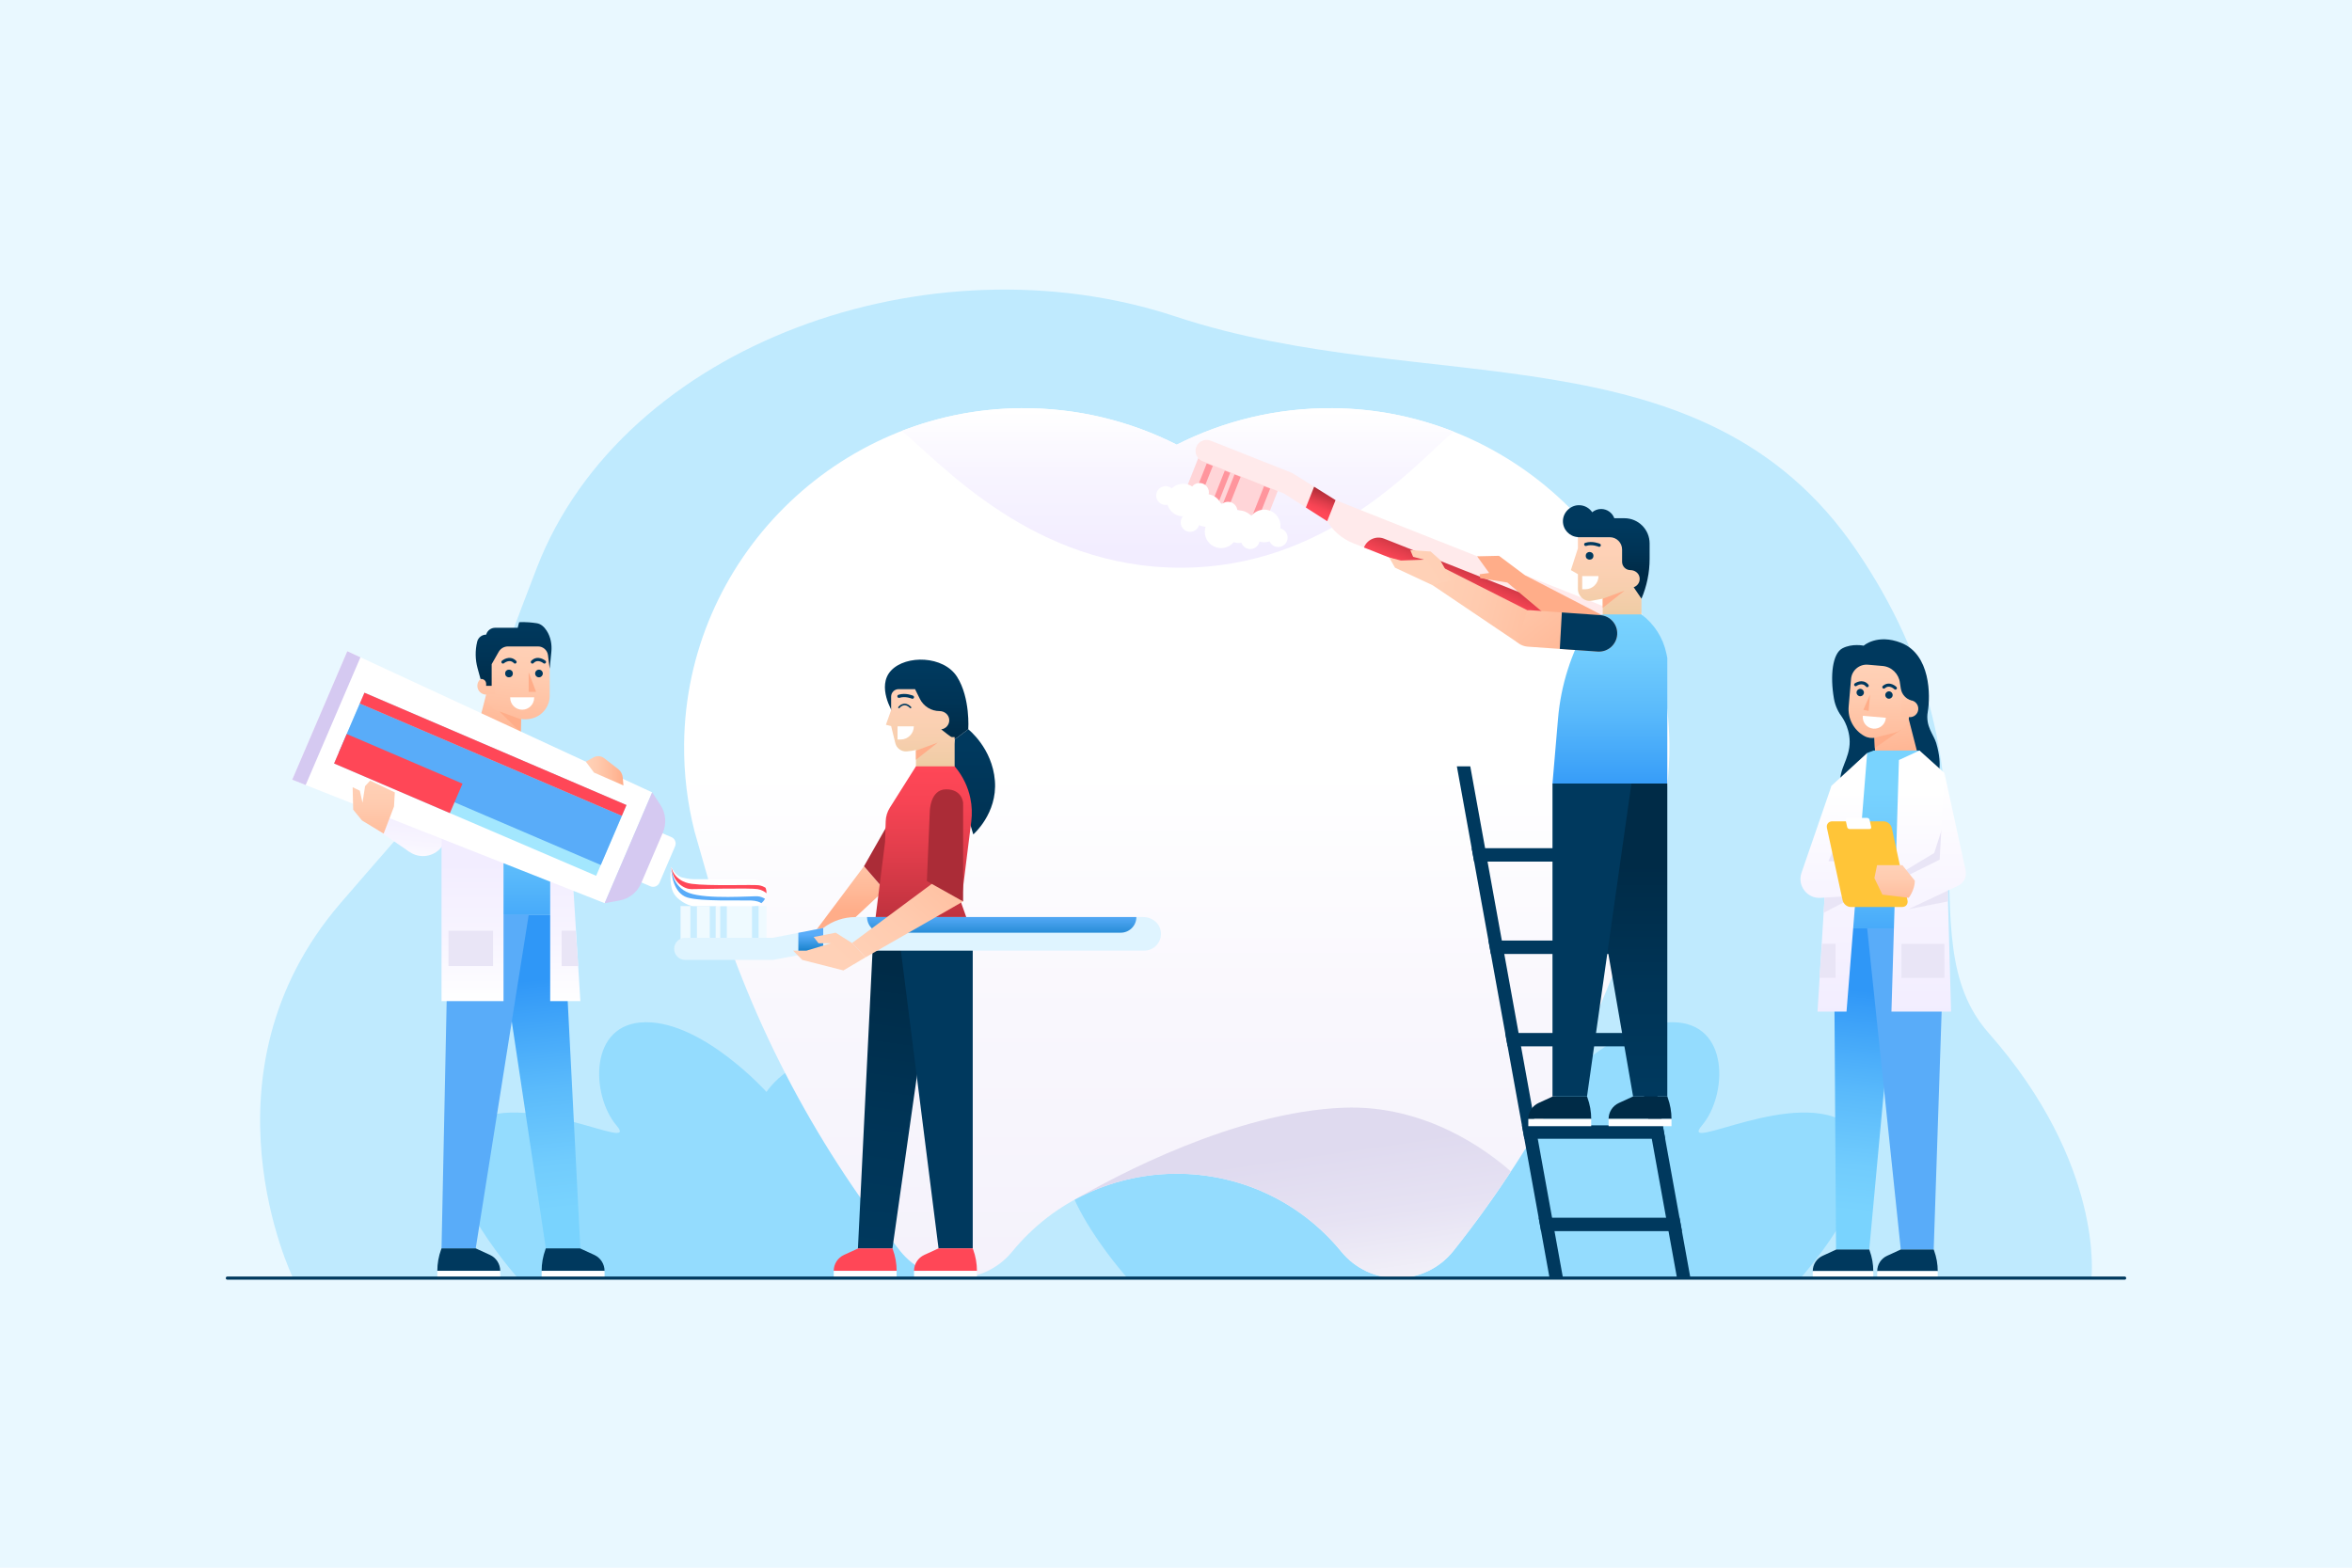 <svg xmlns="http://www.w3.org/2000/svg" xmlns:xlink="http://www.w3.org/1999/xlink" x="0px" y="0px" viewBox="0 0 750 500" style="enable-background:new 0 0 750 500;" xml:space="preserve"><g id="BACKGROUND">	<rect style="fill:#E9F8FF;" width="750" height="500"></rect></g><g id="OBJECTS">	<g>		<path style="fill:#BFEAFE;" d="M93.461,407.642c0,0-31.774-65.084,15.119-119.583c46.894-54.499,34.969-35.442,62.581-106.904   c27.612-71.462,125.364-106.199,203.737-80.197c79.366,26.331,167.875,2.297,217.063,74.523   c49.188,72.226,14.678,122.787,42.162,153.971c37.069,42.059,32.785,78.19,32.785,78.19H93.461z"></path>		<path style="fill:#94DCFE;" d="M299.279,398.16c0,0,2.549-35.853-19.432-53.231s-35.423,3.328-35.423,3.328   s-20.111-22.327-38.503-22.23c-18.392,0.097-17.441,23.384-9.362,32.889c8.079,9.505-30.464-12.832-47.074,0   c-16.609,12.832,15.671,48.725,15.671,48.725h133.088L299.279,398.16z"></path>		<path style="fill:#94DCFE;" d="M493.638,398.16c0,0,2.549-35.853-19.432-53.231c-21.981-17.379-35.423,3.328-35.423,3.328   s-20.111-22.327-38.503-22.23c-18.392,0.097-17.441,23.384-9.362,32.889c8.079,9.505-30.464-12.832-47.074,0   s15.671,48.725,15.671,48.725h133.088L493.638,398.16z"></path>		<path style="fill:#94DCFE;" d="M440.02,398.16c0,0-2.549-35.853,19.432-53.231s35.423,3.328,35.423,3.328   s20.111-22.327,38.503-22.23c18.392,0.097,17.441,23.384,9.362,32.889c-8.079,9.505,30.464-12.832,47.074,0   s-15.671,48.725-15.671,48.725H441.055L440.02,398.16z"></path>		<g>			<g>				<linearGradient id="SVGID_1_" gradientUnits="userSpaceOnUse" x1="375.238" y1="449.927" x2="375.238" y2="245.571">					<stop offset="0" style="stop-color:#F2EFFA"></stop>					<stop offset="0.62" style="stop-color:#F9F7FD"></stop>					<stop offset="1" style="stop-color:#FFFFFF"></stop>				</linearGradient>				<path style="fill:url(#SVGID_1_);" d="M529.001,265.201l-0.009,0.004c2.276-8.94,3.442-18.324,3.336-27.997     c-0.645-58.708-48.731-106.602-107.441-107.02c-17.874-0.128-34.751,4.082-49.649,11.632     c-14.899-7.551-31.779-11.761-49.655-11.632c-58.708,0.422-106.791,48.316-107.435,107.022     c-0.106,9.671,1.06,19.053,3.335,27.992l-0.003-0.001l0.018,0.064c0.142,0.558,1.866,6.567,4.315,15.075     c12.432,43.182,33.236,83.499,61.229,118.65l0.004,0.005c4.352,5.464,10.956,8.648,17.942,8.648l0,0     c6.882,0,13.4-3.09,17.756-8.417l0,0c27.132-33.181,77.859-33.181,104.992,0v0c4.356,5.327,10.874,8.417,17.756,8.417h0.004     c6.983,0,13.585-3.182,17.935-8.644h0c27.993-35.15,48.797-75.467,61.23-118.647c2.437-8.465,4.149-14.431,4.286-14.963     L529.001,265.201z"></path>			</g>		</g>					<linearGradient id="SVGID_00000039844323814028751430000017266060519900859804_" gradientUnits="userSpaceOnUse" x1="375.517" y1="175.178" x2="375.517" y2="131.075">			<stop offset="0" style="stop-color:#F2EDFF"></stop>			<stop offset="0.57" style="stop-color:#F8F5FF"></stop>			<stop offset="1" style="stop-color:#FFFFFF"></stop>		</linearGradient>		<path style="fill:url(#SVGID_00000039844323814028751430000017266060519900859804_);" d="M463.486,137.658   c-11.993-4.729-25.011-7.373-38.599-7.47c-17.874-0.128-34.751,4.082-49.649,11.632c-14.899-7.551-31.779-11.761-49.655-11.632   c-13.376,0.096-26.197,2.663-38.034,7.254c12.854,10.626,42.004,43.627,88.941,43.627   C423.115,181.069,451.12,148.317,463.486,137.658z"></path>		<g>			<g>									<linearGradient id="SVGID_00000020363638773154083530000013349790810011550389_" gradientUnits="userSpaceOnUse" x1="141.187" y1="258.484" x2="139.316" y2="278.445">					<stop offset="0" style="stop-color:#F2EDFF"></stop>					<stop offset="0.57" style="stop-color:#F8F5FF"></stop>					<stop offset="1" style="stop-color:#FFFFFF"></stop>				</linearGradient>				<path style="fill:url(#SVGID_00000020363638773154083530000013349790810011550389_);" d="M130.497,271.64L130.497,271.64     c-3.387-2.419-4.172-7.126-1.752-10.513l13.01-18.215c2.419-3.387,7.126-4.172,10.513-1.753l0,0     c3.387,2.419,4.172,7.126,1.753,10.513l-13.01,18.215C138.591,273.275,133.884,274.059,130.497,271.64z"></path>									<linearGradient id="SVGID_00000163779953767789243230000007675042524639390356_" gradientUnits="userSpaceOnUse" x1="126.074" y1="257.067" x2="124.203" y2="277.028">					<stop offset="0" style="stop-color:#F2EDFF"></stop>					<stop offset="0.57" style="stop-color:#F8F5FF"></stop>					<stop offset="1" style="stop-color:#FFFFFF"></stop>				</linearGradient>				<polygon style="fill:url(#SVGID_00000163779953767789243230000007675042524639390356_);" points="119.614,264.22      130.497,271.64 130.789,261.736 122.212,260.156     "></polygon>				<path style="fill:#EBCBA0;" d="M182.05,272.984L182.05,272.984c-3.532,2.203-8.18,1.125-10.383-2.407l-9.97-15.987     c-2.202-3.532-1.125-8.181,2.407-10.383h0c3.532-2.202,8.18-1.125,10.383,2.407l9.97,15.987     C186.659,266.133,185.581,270.781,182.05,272.984z"></path>									<linearGradient id="SVGID_00000153671205288810861960000016376932159235418248_" gradientUnits="userSpaceOnUse" x1="403.644" y1="239.625" x2="399.45" y2="204.069" gradientTransform="matrix(-1 0 0 1 561.831 0)">					<stop offset="0" style="stop-color:#FFAD89"></stop>					<stop offset="0.253" style="stop-color:#FFB998"></stop>					<stop offset="0.709" style="stop-color:#FFCBAF"></stop>					<stop offset="1" style="stop-color:#FFD1B7"></stop>				</linearGradient>				<polygon style="fill:url(#SVGID_00000153671205288810861960000016376932159235418248_);" points="165.779,237.475      151.252,236.212 155.024,221.538 166.344,225.724     "></polygon>									<linearGradient id="SVGID_00000034789118014410434440000006614356884024327079_" gradientUnits="userSpaceOnUse" x1="390.817" y1="312.448" x2="383.158" y2="385.747" gradientTransform="matrix(-1 0 0 1 561.831 0)">					<stop offset="0" style="stop-color:#2F97F7"></stop>					<stop offset="0.066" style="stop-color:#369CF8"></stop>					<stop offset="0.468" style="stop-color:#5ABAFB"></stop>					<stop offset="0.793" style="stop-color:#71CCFD"></stop>					<stop offset="1" style="stop-color:#79D3FE"></stop>				</linearGradient>				<polygon style="fill:url(#SVGID_00000034789118014410434440000006614356884024327079_);" points="174.056,398.16      185.062,398.16 179.614,291.698 158.078,291.698     "></polygon>									<linearGradient id="SVGID_00000171690328369833577620000004316671299003119744_" gradientUnits="userSpaceOnUse" x1="400.081" y1="242.738" x2="395.576" y2="204.541" gradientTransform="matrix(-1 0 0 1 561.831 0)">					<stop offset="0" style="stop-color:#FFAD89"></stop>					<stop offset="0.253" style="stop-color:#FFB998"></stop>					<stop offset="0.709" style="stop-color:#FFCBAF"></stop>					<stop offset="1" style="stop-color:#FFD1B7"></stop>				</linearGradient>				<path style="fill:url(#SVGID_00000171690328369833577620000004316671299003119744_);" d="M175.287,205.393h-20.263l0.006,15.813     c0.001,2.621,1.659,4.956,4.133,5.82l5.475,1.913c1.772,0.619,3.698,0.64,5.484,0.059l0,0c3.08-1.002,5.165-3.872,5.165-7.111     V205.393z"></path>									<linearGradient id="SVGID_00000133508171692770390220000011675186118088687499_" gradientUnits="userSpaceOnUse" x1="400.521" y1="308.066" x2="400.521" y2="244.976" gradientTransform="matrix(-1 0 0 1 561.831 0)">					<stop offset="0" style="stop-color:#2F97F7"></stop>					<stop offset="0.066" style="stop-color:#369CF8"></stop>					<stop offset="0.468" style="stop-color:#5ABAFB"></stop>					<stop offset="0.793" style="stop-color:#71CCFD"></stop>					<stop offset="1" style="stop-color:#79D3FE"></stop>				</linearGradient>				<path style="fill:url(#SVGID_00000133508171692770390220000011675186118088687499_);" d="M179.614,291.698h-36.609v-45.093     l0.278-1.347c1.035-5.005,3.87-9.457,7.968-12.511l0,0h11.729c2.16,0,4.158,1.143,5.252,3.005l0,0     c5.42,9.222,8.705,19.541,9.614,30.2L179.614,291.698z"></path>				<polygon style="fill:#59ACF9;" points="151.698,398.16 140.793,398.16 143.005,291.698 168.608,291.698     "></polygon>									<linearGradient id="SVGID_00000008868835733344090890000000170084602524134050_" gradientUnits="userSpaceOnUse" x1="411.155" y1="275.172" x2="411.155" y2="319.709" gradientTransform="matrix(-1 0 0 1 561.831 0)">					<stop offset="0" style="stop-color:#F2EDFF"></stop>					<stop offset="0.57" style="stop-color:#F8F5FF"></stop>					<stop offset="1" style="stop-color:#FFFFFF"></stop>				</linearGradient>				<polygon style="fill:url(#SVGID_00000008868835733344090890000000170084602524134050_);" points="160.559,250.377      160.559,319.293 140.793,319.293 140.793,249.9     "></polygon>									<linearGradient id="SVGID_00000055696178440300199930000009591364000149846422_" gradientUnits="userSpaceOnUse" x1="381.577" y1="274.799" x2="381.577" y2="319.713" gradientTransform="matrix(-1 0 0 1 561.831 0)">					<stop offset="0" style="stop-color:#F2EDFF"></stop>					<stop offset="0.57" style="stop-color:#F8F5FF"></stop>					<stop offset="1" style="stop-color:#FFFFFF"></stop>				</linearGradient>				<polygon style="fill:url(#SVGID_00000055696178440300199930000009591364000149846422_);" points="175.446,252.72      175.446,319.293 185.062,319.293 181.226,257.421     "></polygon>									<linearGradient id="SVGID_00000154408436643741105160000007728313560338792595_" gradientUnits="userSpaceOnUse" x1="409.04" y1="238.988" x2="404.846" y2="203.433" gradientTransform="matrix(-1 0 0 1 561.831 0)">					<stop offset="0" style="stop-color:#FFAD89"></stop>					<stop offset="0.253" style="stop-color:#FFB998"></stop>					<stop offset="0.709" style="stop-color:#FFCBAF"></stop>					<stop offset="1" style="stop-color:#FFD1B7"></stop>				</linearGradient>				<path style="fill:url(#SVGID_00000154408436643741105160000007728313560338792595_);" d="M157.832,215.923h-2.807     c-1.551,0-2.807,1.257-2.807,2.807l0,0c0,1.551,1.257,2.807,2.807,2.807h2.807V215.923z"></path>				<path style="fill:#00395E;" d="M173.091,214.805c0-0.676-0.548-1.225-1.225-1.225c-0.676,0-1.225,0.548-1.225,1.225     c0,0.677,0.548,1.225,1.225,1.225C172.543,216.03,173.091,215.482,173.091,214.805z"></path>				<circle style="fill:#00395E;" cx="162.307" cy="214.805" r="1.225"></circle>				<path style="fill:#00395E;" d="M140.793,398.16l-0.124,0.337c-0.803,2.189-1.214,4.503-1.214,6.835l0,0h20.057l0,0     c0-2.185-1.273-4.17-3.259-5.082l-4.555-2.09H140.793z"></path>				<path style="fill:#00395E;" d="M174.056,398.16l-0.124,0.337c-0.803,2.189-1.214,4.503-1.214,6.835l0,0h20.057l0,0     c0-2.185-1.273-4.17-3.259-5.082l-4.555-2.09H174.056z"></path>				<rect x="139.456" y="405.332" style="fill:#FFFFFF;" width="20.057" height="2.31"></rect>				<rect x="172.719" y="405.332" style="fill:#FFFFFF;" width="20.057" height="2.31"></rect>				<polygon style="fill:#FFAD89;" points="166.17,229.45 159.2,226.875 166.067,233.56     "></polygon>				<g>					<path style="fill:#FFFFFF;" d="M201.663,277.804l4.973-11.6c0.482-1.124,1.783-1.644,2.907-1.162L214.11,267      c1.124,0.482,1.644,1.783,1.162,2.907l-4.973,11.6c-0.482,1.124-1.783,1.644-2.907,1.162l-4.566-1.958      C201.701,280.229,201.181,278.927,201.663,277.804z"></path>					<polygon style="fill:#FFFFFF;" points="93.172,248.678 110.743,207.697 207.96,252.72 192.808,288.059      "></polygon>					<polygon style="fill:#D5C9F1;" points="114.937,209.639 97.469,250.377 93.172,248.678 110.743,207.697      "></polygon>					<path style="fill:#D5C9F1;" d="M207.96,252.72l2.636,4.004c1.725,2.62,2.019,5.932,0.783,8.815l-6.929,16.16      c-1.236,2.883-3.838,4.953-6.925,5.51l-4.717,0.851L207.96,252.72z"></path>											<rect x="140.849" y="204.664" transform="matrix(-0.394 0.919 -0.919 -0.394 443.355 207.958)" style="fill:#A3E7FE;" width="24.555" height="90.925"></rect>											<rect x="144.602" y="204.664" transform="matrix(-0.394 0.919 -0.919 -0.394 443.355 207.957)" style="fill:#59ACF9;" width="17.049" height="90.925"></rect>											<rect x="121.869" y="226.626" transform="matrix(-0.394 0.919 -0.919 -0.394 403.769 227.23)" style="fill:#FF4757;" width="10.222" height="40.175"></rect>											<rect x="155.348" y="195.105" transform="matrix(-0.394 0.919 -0.919 -0.394 440.283 190.867)" style="fill:#FF4757;" width="3.753" height="90.925"></rect>				</g>				<polygon style="fill:#FFAD89;" points="168.574,214.393 170.943,220.661 168.574,220.65     "></polygon>									<linearGradient id="SVGID_00000168109787657187335670000017202758093061249707_" gradientUnits="userSpaceOnUse" x1="398.049" y1="220.892" x2="398.049" y2="198.039" gradientTransform="matrix(-1 0 0 1 561.831 0)">					<stop offset="0" style="stop-color:#002B47"></stop>					<stop offset="0.522" style="stop-color:#003456"></stop>					<stop offset="1" style="stop-color:#00395E"></stop>				</linearGradient>				<path style="fill:url(#SVGID_00000168109787657187335670000017202758093061249707_);" d="M155.024,218.083v0.648h1.759v-6.898     l2.248-3.949c0.602-1.057,1.724-1.709,2.94-1.709h9.606c1.611,0,2.97,1.199,3.17,2.798l0.539,4.305l0.531-5.401     c0.231-2.348-0.222-4.755-1.504-6.736c-0.757-1.17-1.797-2.17-3.187-2.375c-3.708-0.547-5.59-0.304-5.59-0.304l-0.448,1.762     h-7.21c-1.241,0-2.349,0.779-2.769,1.947l-0.087,0.241l0,0c-1.358,0-2.539,0.929-2.859,2.248l0,0     c-0.678,2.791-0.634,5.709,0.129,8.478l0.944,3.429l0,0C154.174,216.413,155.024,217.135,155.024,218.083z"></path>									<linearGradient id="SVGID_00000141413783766013321340000009614627833250351494_" gradientUnits="userSpaceOnUse" x1="442.657" y1="275.472" x2="442.657" y2="248.78" gradientTransform="matrix(-1 0 0 1 561.831 0)">					<stop offset="0" style="stop-color:#FFAD89"></stop>					<stop offset="0.253" style="stop-color:#FFB998"></stop>					<stop offset="0.709" style="stop-color:#FFCBAF"></stop>					<stop offset="1" style="stop-color:#FFD1B7"></stop>				</linearGradient>				<polygon style="fill:url(#SVGID_00000141413783766013321340000009614627833250351494_);" points="115.435,261.676      112.625,258.242 112.451,251.092 114.743,252.175 115.59,256.022 116.416,250.724 118.03,248.967 125.896,252.72      125.639,257.234 122.334,265.876     "></polygon>									<linearGradient id="SVGID_00000158735402931486845340000000834645047059479453_" gradientUnits="userSpaceOnUse" x1="363.031" y1="245.842" x2="375.014" y2="245.842" gradientTransform="matrix(-1 0 0 1 561.831 0)">					<stop offset="0" style="stop-color:#FFAD89"></stop>					<stop offset="0.253" style="stop-color:#FFB998"></stop>					<stop offset="0.709" style="stop-color:#FFCBAF"></stop>					<stop offset="1" style="stop-color:#FFD1B7"></stop>				</linearGradient>				<path style="fill:url(#SVGID_00000158735402931486845340000000834645047059479453_);" d="M186.816,242.927l2.431-1.354     c1.094-0.61,2.446-0.506,3.434,0.263l4.428,3.444c0.846,0.658,1.38,1.639,1.472,2.706l0.219,2.519l-9.39-4.103L186.816,242.927z     "></path>				<path style="fill:none;stroke:#00395E;stroke-width:1.023;stroke-linecap:round;stroke-miterlimit:10;" d="M173.606,211.137     c0,0-2.102-1.793-3.847,0"></path>				<path style="fill:none;stroke:#00395E;stroke-width:1.023;stroke-linecap:round;stroke-miterlimit:10;" d="M160.383,211.137     c0,0,2.102-1.793,3.847,0"></path>				<path style="fill:#FFFFFF;" d="M162.685,222.406h7.654v0.122c0,2.114-1.713,3.827-3.827,3.827l0,0     c-2.114,0-3.827-1.713-3.827-3.827V222.406z"></path>									<rect x="143.005" y="296.849" transform="matrix(-1 -1.224647e-16 1.224647e-16 -1 300.23 604.963)" style="fill:#E9E5F6;" width="14.219" height="11.266"></rect>				<polygon style="fill:#E9E5F6;" points="179.094,296.849 183.557,296.849 184.415,308.114 179.094,308.114     "></polygon>			</g>			<g>									<linearGradient id="SVGID_00000173851628167292979890000007909511337779615873_" gradientUnits="userSpaceOnUse" x1="270.034" y1="290.511" x2="270.034" y2="264.04">					<stop offset="0" style="stop-color:#FFAD89"></stop>					<stop offset="0.253" style="stop-color:#FFB998"></stop>					<stop offset="0.709" style="stop-color:#FFCBAF"></stop>					<stop offset="1" style="stop-color:#FFD1B7"></stop>				</linearGradient>				<polygon style="fill:url(#SVGID_00000173851628167292979890000007909511337779615873_);" points="275.511,276.275      257.991,299.688 262.505,302.139 282.076,283.875     "></polygon>				<polygon style="fill:#AB2C37;" points="275.511,276.275 284.182,261.016 282.499,284.363     "></polygon>									<linearGradient id="SVGID_00000040553697387536484930000017015144666632719035_" gradientUnits="userSpaceOnUse" x1="310.332" y1="279.557" x2="310.332" y2="238.024">					<stop offset="0" style="stop-color:#002B47"></stop>					<stop offset="0.522" style="stop-color:#003456"></stop>					<stop offset="1" style="stop-color:#00395E"></stop>				</linearGradient>				<path style="fill:url(#SVGID_00000040553697387536484930000017015144666632719035_);" d="M308.756,232.598     c0,0,7.663,5.963,8.495,16.419c0.832,10.455-6.891,17.109-6.891,17.109l-7.01-23.168l1.062-7.1L308.756,232.598z"></path>									<linearGradient id="SVGID_00000152246138090963037430000004279176334427509137_" gradientUnits="userSpaceOnUse" x1="295.49" y1="235.531" x2="295.49" y2="213.343">					<stop offset="0" style="stop-color:#002B47"></stop>					<stop offset="0.522" style="stop-color:#003456"></stop>					<stop offset="1" style="stop-color:#00395E"></stop>				</linearGradient>				<path style="fill:url(#SVGID_00000152246138090963037430000004279176334427509137_);" d="M284.697,227.228     c0,0-5.287-8.331-0.535-13.38c4.753-5.049,16.753-4.753,21.03,2.02c4.277,6.772,3.564,16.73,3.564,16.73l-4.344,3.259     L284.697,227.228z"></path>									<linearGradient id="SVGID_00000170279963622494606040000005961802605013652665_" gradientUnits="userSpaceOnUse" x1="263.587" y1="248.243" x2="263.587" y2="223.08" gradientTransform="matrix(-1 0 0 1 561.831 0)">					<stop offset="0" style="stop-color:#EBCBA0"></stop>					<stop offset="0.522" style="stop-color:#F8CFAF"></stop>					<stop offset="1" style="stop-color:#FFD1B7"></stop>				</linearGradient>				<polygon style="fill:url(#SVGID_00000170279963622494606040000005961802605013652665_);" points="292.074,247.878      304.413,247.878 304.413,235.093 292.074,235.093     "></polygon>									<linearGradient id="SVGID_00000084527218387397936100000007811663377351896228_" gradientUnits="userSpaceOnUse" x1="274.681" y1="309.132" x2="287.567" y2="398.842" gradientTransform="matrix(-1 0 0 1 561.831 0)">					<stop offset="0" style="stop-color:#002B47"></stop>					<stop offset="0.522" style="stop-color:#003456"></stop>					<stop offset="1" style="stop-color:#00395E"></stop>				</linearGradient>				<polygon style="fill:url(#SVGID_00000084527218387397936100000007811663377351896228_);" points="284.581,398.16      273.575,398.16 278.479,298.355 298.747,298.355     "></polygon>									<linearGradient id="SVGID_00000182517704036725395190000006421708868168326816_" gradientUnits="userSpaceOnUse" x1="292.99" y1="247.621" x2="292.99" y2="223.008">					<stop offset="0" style="stop-color:#EBCBA0"></stop>					<stop offset="0.522" style="stop-color:#F8CFAF"></stop>					<stop offset="1" style="stop-color:#FFD1B7"></stop>				</linearGradient>				<path style="fill:url(#SVGID_00000182517704036725395190000006421708868168326816_);" d="M300.124,232.625     c1.538-0.191,2.711-1.555,2.56-3.178c-0.143-1.532-1.527-2.653-3.065-2.653l0,0c-2.663,0-5.097-1.506-6.288-3.887     c-0.629-1.256-1.193-2.397-1.546-3.114h-5.236c-1.321,0-2.391,1.071-2.391,2.391v4.296l-1.658,4.669l1.658,0.436l1.343,5.448     c0.408,1.655,1.965,2.76,3.664,2.616c1.937-0.164,3.843-0.589,5.667-1.263l8.652-3.197     C302.649,234.585,301.369,233.634,300.124,232.625z"></path>									<linearGradient id="SVGID_00000025408956708000404160000009105280835303202435_" gradientUnits="userSpaceOnUse" x1="267.499" y1="302.761" x2="267.499" y2="244.573" gradientTransform="matrix(-1 0 0 1 561.831 0)">					<stop offset="0" style="stop-color:#AB2C37"></stop>					<stop offset="0.147" style="stop-color:#BC313D"></stop>					<stop offset="0.514" style="stop-color:#E03D4B"></stop>					<stop offset="0.811" style="stop-color:#F74454"></stop>					<stop offset="1" style="stop-color:#FF4757"></stop>				</linearGradient>				<path style="fill:url(#SVGID_00000025408956708000404160000009105280835303202435_);" d="M278.479,298.355h31.705l-3.703-10.48     l3.238-25.885c0.308-2.462,0.209-4.958-0.293-7.388l0,0c-0.739-3.578-2.334-6.924-4.648-9.751l-0.357-0.436h-12.346     l-8.324,13.193c-0.819,1.298-1.275,2.793-1.321,4.327l-0.196,6.548L278.479,298.355z"></path>				<polygon style="fill:#00395E;" points="299.279,398.16 310.184,398.16 310.184,298.355 286.655,298.355     "></polygon>				<path style="fill:#FF4757;" d="M310.184,398.16l0.124,0.337c0.803,2.189,1.214,4.503,1.214,6.835l0,0h-20.057l0,0     c0-2.185,1.273-4.17,3.259-5.082l4.555-2.09H310.184z"></path>				<path style="fill:#FF4757;" d="M284.581,398.16l0.124,0.337c0.803,2.189,1.214,4.503,1.214,6.835l0,0h-20.057l0,0     c0-2.185,1.273-4.17,3.259-5.082l4.555-2.09H284.581z"></path>									<rect x="291.464" y="405.332" transform="matrix(-1 -1.224647e-16 1.224647e-16 -1 602.985 812.974)" style="fill:#FFFFFF;" width="20.057" height="2.31"></rect>									<rect x="265.861" y="405.332" transform="matrix(-1 -1.224647e-16 1.224647e-16 -1 551.779 812.974)" style="fill:#FFFFFF;" width="20.057" height="2.31"></rect>				<polygon style="fill:#FFAD89;" points="292.074,239.404 299.043,236.829 292.074,242.328     "></polygon>									<rect x="217.012" y="288.982" transform="matrix(-1 -1.224647e-16 1.224647e-16 -1 461.435 588.67)" style="fill:#EFFAFF;" width="27.411" height="10.706"></rect>				<path style="fill:#DFF4FF;" d="M246.459,299.095l16.046-3.122l0,0c2.957-2.26,6.574-3.484,10.296-3.484h91.822     c2.796,0,5.292,2.044,5.558,4.827c0.305,3.193-2.198,5.879-5.328,5.879H262.505l-16.046,2.959h-27.963     c-1.944,0-3.521-1.576-3.521-3.521l0,0c0-1.944,1.575-3.52,3.519-3.521L246.459,299.095z"></path>									<linearGradient id="SVGID_00000038404442956725178810000007710413446630442158_" gradientUnits="userSpaceOnUse" x1="242.406" y1="301.728" x2="242.406" y2="291.365" gradientTransform="matrix(-1 0 0 1 561.831 0)">					<stop offset="0" style="stop-color:#0072BC"></stop>					<stop offset="0.207" style="stop-color:#1580CA"></stop>					<stop offset="0.737" style="stop-color:#46A0EC"></stop>					<stop offset="1" style="stop-color:#59ACF9"></stop>				</linearGradient>				<path style="fill:url(#SVGID_00000038404442956725178810000007710413446630442158_);" d="M362.365,292.49L362.365,292.49     c0,2.753-2.231,4.984-4.984,4.984h-75.913c-2.753,0-4.984-2.231-4.984-4.984l0,0H362.365z"></path>									<linearGradient id="SVGID_00000074421448478394910300000015681044014985632702_" gradientUnits="userSpaceOnUse" x1="237.64" y1="256.068" x2="287.782" y2="310.951" gradientTransform="matrix(-1 0 0 1 561.831 0)">					<stop offset="0" style="stop-color:#FFAD89"></stop>					<stop offset="0.253" style="stop-color:#FFB998"></stop>					<stop offset="0.709" style="stop-color:#FFCBAF"></stop>					<stop offset="1" style="stop-color:#FFD1B7"></stop>				</linearGradient>				<polygon style="fill:url(#SVGID_00000074421448478394910300000015681044014985632702_);" points="298.297,281.033      271.687,300.78 276.027,305.314 307.118,287.51     "></polygon>									<linearGradient id="SVGID_00000091696208734057202110000009705449963305967803_" gradientUnits="userSpaceOnUse" x1="303.292" y1="304.95" x2="303.292" y2="298.039" gradientTransform="matrix(-1 0 0 1 561.831 0)">					<stop offset="0" style="stop-color:#0072BC"></stop>					<stop offset="0.207" style="stop-color:#1580CA"></stop>					<stop offset="0.737" style="stop-color:#46A0EC"></stop>					<stop offset="1" style="stop-color:#59ACF9"></stop>				</linearGradient>				<polygon style="fill:url(#SVGID_00000091696208734057202110000009705449963305967803_);" points="254.573,304.658      254.573,297.517 262.505,295.974 262.505,303.195     "></polygon>									<linearGradient id="SVGID_00000180367389778184177440000012581624994753343165_" gradientUnits="userSpaceOnUse" x1="246.655" y1="248.748" x2="296.389" y2="303.184" gradientTransform="matrix(-1 0 0 1 561.831 0)">					<stop offset="0" style="stop-color:#FFAD89"></stop>					<stop offset="0.253" style="stop-color:#FFB998"></stop>					<stop offset="0.709" style="stop-color:#FFCBAF"></stop>					<stop offset="1" style="stop-color:#FFD1B7"></stop>				</linearGradient>				<polygon style="fill:url(#SVGID_00000180367389778184177440000012581624994753343165_);" points="271.687,300.78      266.484,297.474 259.464,298.841 261.014,300.847 264.953,300.847 257.185,303.195 252.9,303.195 255.817,306.154      268.945,309.508 276.027,305.314     "></polygon>									<rect x="239.804" y="288.982" transform="matrix(-1 -1.224647e-16 1.224647e-16 -1 481.705 588.08)" style="fill:#C9EDFF;" width="2.097" height="10.116"></rect>									<rect x="229.669" y="288.982" transform="matrix(-1 -1.224647e-16 1.224647e-16 -1 461.435 588.08)" style="fill:#C9EDFF;" width="2.097" height="10.116"></rect>									<rect x="220.142" y="288.982" transform="matrix(-1 -1.224647e-16 1.224647e-16 -1 442.381 588.08)" style="fill:#C9EDFF;" width="2.097" height="10.116"></rect>									<rect x="226.341" y="288.982" transform="matrix(-1 -1.224647e-16 1.224647e-16 -1 454.552 588.08)" style="fill:#C9EDFF;" width="1.869" height="10.116"></rect>				<path style="fill:#FFFFFF;" d="M287.209,235.856h-1.003v-4.194h5.197l0,0C291.402,233.979,289.525,235.856,287.209,235.856z"></path>				<path style="fill:#FFFFFF;" d="M214.025,276.459c0,0,1.231,2.781,3.373,3.373c2.142,0.593,3.892,0.593,3.892,0.593h18.854     c2.363,0,4.279,1.916,4.279,4.279c0,2.363-1.916,4.278-4.279,4.278H221.29c-0.601,0-1.171-0.126-1.69-0.349l0,0.002     c0,0-3.614-1.281-4.982-4.153C213.251,281.61,214.025,276.459,214.025,276.459z"></path>				<path style="fill:#FF4757;" d="M220.453,283.58c-2.142,0-5.835-1.924-6.427-7.121c0,0,0.729,4.65,6.519,5.424     c5.789,0.775,19.391,0.2,21.357,0.456c0.954,0.124,1.701,0.482,2.223,0.817c0.187,0.481,0.299,1,0.299,1.547     c0,0.067-0.017,0.13-0.02,0.196c-0.522-0.474-1.418-1.079-2.805-1.32C239.188,283.16,222.595,283.58,220.453,283.58z"></path>				<path style="fill:#59ACF9;" d="M219.8,284.832c5.713,2.066,19.996,0.912,21.82,1.033c0.891,0.059,1.71,0.424,2.318,0.781     c-0.284,0.552-0.68,1.031-1.164,1.411c-0.489-0.33-1.473-0.779-3.281-0.854c-2.917-0.122-16.054,0.386-20.361-0.973     c-4.307-1.359-5.105-7.324-5.105-9.77C214.025,276.459,214.086,282.765,219.8,284.832z"></path>				<path style="fill:none;stroke:#00395E;stroke-width:1.023;stroke-linecap:round;stroke-miterlimit:10;" d="M290.953,222.351     c0,0-2.214-0.957-4.298-0.274"></path>				<path style="fill:none;stroke:#00395E;stroke-width:0.5;stroke-linecap:round;stroke-miterlimit:10;" d="M286.655,225.64     c0,0,1.606-2.139,3.7,0"></path>				<path style="fill:#AB2C37;" d="M307.118,287.51v-31.365c0,0-0.184-4.396-5.412-4.396c-5.228,0-5.228,7.247-5.228,7.247     l-0.92,22.037L307.118,287.51z"></path>			</g>		</g>		<g>			<polygon style="fill:#00395E;" points="468.837,244.414 464.56,244.414 494.131,407.642 498.408,407.642    "></polygon>			<polygon style="fill:#00395E;" points="536.328,392.66 535.553,388.382 490.642,388.382 491.417,392.66    "></polygon>			<polygon style="fill:#00395E;" points="530.99,363.194 530.215,358.917 485.304,358.917 486.079,363.194    "></polygon>			<polygon style="fill:#00395E;" points="525.652,333.729 524.877,329.452 479.966,329.452 480.741,333.729    "></polygon>			<polygon style="fill:#00395E;" points="520.314,304.264 519.539,299.986 474.628,299.986 475.403,304.264    "></polygon>			<polygon style="fill:#00395E;" points="514.976,274.798 514.201,270.521 469.29,270.521 470.065,274.798    "></polygon>			<polygon style="fill:#00395E;" points="509.471,244.414 505.194,244.414 534.765,407.642 539.042,407.642    "></polygon>		</g>		<g>			<g>									<rect x="379.355" y="150.689" transform="matrix(-0.93 -0.368 0.368 -0.93 701.001 445.901)" style="fill:#FFD5D8;" width="27.411" height="10.706"></rect>				<path style="fill:#FFEAEB;" d="M409.449,157.415l13.767,8.813l0,0c1.916,3.19,4.829,5.661,8.288,7.032l85.365,33.824     c2.599,1.03,5.673,0.049,6.945-2.44c1.459-2.856,0.122-6.275-2.788-7.428l-95.15-37.701l-13.827-8.661l-25.996-10.301     c-1.808-0.716-3.854,0.169-4.57,1.976l0,0c-0.716,1.807,0.168,3.852,1.974,4.569L409.449,157.415z"></path>									<linearGradient id="SVGID_00000129196326714229596710000002482222154874640316_" gradientUnits="userSpaceOnUse" x1="749.255" y1="217.993" x2="749.255" y2="207.626" gradientTransform="matrix(-0.93 -0.368 0.368 -0.93 1094.528 660.536)">					<stop offset="0" style="stop-color:#AB2C37"></stop>					<stop offset="0.147" style="stop-color:#BC313D"></stop>					<stop offset="0.514" style="stop-color:#E03D4B"></stop>					<stop offset="0.811" style="stop-color:#F74454"></stop>					<stop offset="1" style="stop-color:#FF4757"></stop>				</linearGradient>				<path style="fill:url(#SVGID_00000129196326714229596710000002482222154874640316_);" d="M514.771,206.252L514.771,206.252     c1.014-2.559-0.238-5.455-2.797-6.469l-70.575-27.964c-2.559-1.014-5.455,0.239-6.469,2.798h0L514.771,206.252z"></path>									<linearGradient id="SVGID_00000164478093683719444560000005584210397369194133_" gradientUnits="userSpaceOnUse" x1="810.139" y1="221.21" x2="810.139" y2="214.299" gradientTransform="matrix(-0.93 -0.368 0.368 -0.93 1094.528 660.536)">					<stop offset="0" style="stop-color:#AB2C37"></stop>					<stop offset="0.147" style="stop-color:#BC313D"></stop>					<stop offset="0.514" style="stop-color:#E03D4B"></stop>					<stop offset="0.811" style="stop-color:#F74454"></stop>					<stop offset="1" style="stop-color:#FF4757"></stop>				</linearGradient>				<polygon style="fill:url(#SVGID_00000164478093683719444560000005584210397369194133_);" points="419.041,155.233      416.411,161.872 423.216,166.228 425.877,159.514     "></polygon>									<rect x="401.326" y="154.992" transform="matrix(-0.93 -0.368 0.368 -0.93 717.498 457.065)" style="fill:#FF959D;" width="2.097" height="10.116"></rect>									<rect x="391.903" y="151.258" transform="matrix(-0.93 -0.368 0.368 -0.93 700.691 446.39)" style="fill:#FF959D;" width="2.097" height="10.116"></rect>									<rect x="383.046" y="147.749" transform="matrix(-0.93 -0.368 0.368 -0.93 684.887 436.36)" style="fill:#FF959D;" width="2.097" height="10.116"></rect>									<rect x="388.818" y="149.99" transform="matrix(-0.93 -0.368 0.368 -0.93 694.975 442.774)" style="fill:#FF959D;" width="1.869" height="10.116"></rect>			</g>			<polygon style="fill:#FFAD89;" points="471.02,177.432 477.995,177.273 486.296,183.486 512.883,197.246 499.368,201.509     480.667,185.8 472.011,184.401 471.831,183.149 474.865,182.753    "></polygon>							<linearGradient id="SVGID_00000123415124926344599410000003158079123020351361_" gradientUnits="userSpaceOnUse" x1="703.345" y1="199.788" x2="703.345" y2="174.625" gradientTransform="matrix(-1 0 0 1 1220.592 0)">				<stop offset="0" style="stop-color:#EBCBA0"></stop>				<stop offset="0.522" style="stop-color:#F8CFAF"></stop>				<stop offset="1" style="stop-color:#FFD1B7"></stop>			</linearGradient>			<polygon style="fill:url(#SVGID_00000123415124926344599410000003158079123020351361_);" points="511.077,199.423     523.416,199.423 523.416,186.638 511.077,186.638    "></polygon>							<linearGradient id="SVGID_00000121981511293098025910000013136855612451796877_" gradientUnits="userSpaceOnUse" x1="708.42" y1="199.788" x2="708.42" y2="174.625" gradientTransform="matrix(-1 0 0 1 1220.592 0)">				<stop offset="0" style="stop-color:#EBCBA0"></stop>				<stop offset="0.522" style="stop-color:#F8CFAF"></stop>				<stop offset="1" style="stop-color:#FFD1B7"></stop>			</linearGradient>			<path style="fill:url(#SVGID_00000121981511293098025910000013136855612451796877_);" d="M500.919,181.835l2.242-6.941v-3.556    h20.263l-0.354,15.181l-11.992,4.431l-3.447,0.637c-2.325,0.429-4.469-1.355-4.469-3.72v-4.737L500.919,181.835z"></path>							<linearGradient id="SVGID_00000049209004143868538040000010554102474737844898_" gradientUnits="userSpaceOnUse" x1="707.233" y1="254.306" x2="707.233" y2="196.118" gradientTransform="matrix(-1 0 0 1 1220.592 0)">				<stop offset="0" style="stop-color:#2F97F7"></stop>				<stop offset="0.066" style="stop-color:#369CF8"></stop>				<stop offset="0.468" style="stop-color:#5ABAFB"></stop>				<stop offset="0.793" style="stop-color:#71CCFD"></stop>				<stop offset="1" style="stop-color:#79D3FE"></stop>			</linearGradient>			<path style="fill:url(#SVGID_00000049209004143868538040000010554102474737844898_);" d="M495.054,249.9h36.609v-40.083    l-0.278-1.347c-1.034-5.005-3.87-9.457-7.968-12.511h0h-11.728c-2.159,0-4.158,1.143-5.252,3.005l0,0    c-5.42,9.222-8.705,19.541-9.614,30.2L495.054,249.9z"></path>							<linearGradient id="SVGID_00000021812062157606164830000018248940435425885070_" gradientUnits="userSpaceOnUse" x1="517.561" y1="275.986" x2="517.561" y2="347.24">				<stop offset="0" style="stop-color:#002B47"></stop>				<stop offset="0.522" style="stop-color:#003456"></stop>				<stop offset="1" style="stop-color:#00395E"></stop>			</linearGradient>			<polygon style="fill:url(#SVGID_00000021812062157606164830000018248940435425885070_);" points="520.757,349.706     531.663,349.706 531.663,249.9 503.46,249.9    "></polygon>			<circle style="fill:#00395E;" cx="506.884" cy="177.273" r="1.225"></circle>							<linearGradient id="SVGID_00000160164062661538786350000018122987839298155449_" gradientUnits="userSpaceOnUse" x1="708.388" y1="182.891" x2="708.388" y2="167.991" gradientTransform="matrix(-1 0 0 1 1220.592 0)">				<stop offset="0" style="stop-color:#002B47"></stop>				<stop offset="0.522" style="stop-color:#003456"></stop>				<stop offset="1" style="stop-color:#00395E"></stop>			</linearGradient>			<path style="fill:url(#SVGID_00000160164062661538786350000018122987839298155449_);" d="M498.38,166.169    c0.034-2.842,2.551-5.191,5.389-5.036c1.644,0.09,3.08,0.957,3.949,2.241c0.777-0.639,1.758-1.038,2.843-1.038    c1.937,0,3.573,1.23,4.208,2.945h3.213c4.443,0,8.045,3.602,8.045,8.045v4.883c0,4.379-0.886,8.713-2.604,12.74l-2.478-3.657    c1.274-0.429,2.146-1.731,1.863-3.205c-0.258-1.343-1.534-2.252-2.902-2.252l0,0c-1.469,0-2.659-1.191-2.659-2.659v-3.917    c0-2.166-1.756-3.921-3.921-3.921h-10.165v-0.033C500.475,171.133,498.348,168.906,498.38,166.169z"></path>							<linearGradient id="SVGID_00000149350539352974958640000016445302686886723485_" gradientUnits="userSpaceOnUse" x1="783.383" y1="172.772" x2="829.529" y2="223.281" gradientTransform="matrix(0.06 -0.85 -0.998 -0.07 640.332 893.889)">				<stop offset="0" style="stop-color:#FFAD89"></stop>				<stop offset="0.253" style="stop-color:#FFB998"></stop>				<stop offset="0.709" style="stop-color:#FFCBAF"></stop>				<stop offset="1" style="stop-color:#FFD1B7"></stop>			</linearGradient>			<path style="fill:url(#SVGID_00000149350539352974958640000016445302686886723485_);" d="M481.802,200.028L481.802,200.028    c-0.225,3.209,2.194,5.993,5.403,6.219l22.256,1.563c3.209,0.225,5.993-2.193,6.219-5.403l0,0    c0.225-3.209-2.194-5.993-5.403-6.219l-22.256-1.563C484.811,194.4,482.027,196.819,481.802,200.028z"></path>			<path style="fill:#002B47;" d="M531.663,349.706l0.124,0.337c0.803,2.189,1.214,4.503,1.214,6.835l0,0h-20.057l0,0    c0-2.185,1.273-4.17,3.259-5.082l4.555-2.09H531.663z"></path>			<path style="fill:#002B47;" d="M506.06,349.706l0.124,0.337c0.803,2.189,1.214,4.503,1.214,6.835l0,0H487.34l0,0    c0-2.185,1.273-4.17,3.259-5.082l4.555-2.09H506.06z"></path>							<rect x="512.943" y="356.877" transform="matrix(-1 -1.224647e-16 1.224647e-16 -1 1045.943 716.064)" style="fill:#FFFFFF;" width="20.057" height="2.31"></rect>							<rect x="487.34" y="356.877" transform="matrix(-1 -1.224647e-16 1.224647e-16 -1 994.736 716.064)" style="fill:#FFFFFF;" width="20.057" height="2.31"></rect>			<polygon style="fill:#FFAD89;" points="511.077,190.949 518.047,188.374 511.077,193.873    "></polygon>							<linearGradient id="SVGID_00000041295865272427564210000010372640503519982751_" gradientUnits="userSpaceOnUse" x1="764.731" y1="102.842" x2="810.572" y2="153.018" gradientTransform="matrix(-0.478 -0.878 -0.878 0.478 973.431 826.557)">				<stop offset="0" style="stop-color:#FFAD89"></stop>				<stop offset="0.253" style="stop-color:#FFB998"></stop>				<stop offset="0.709" style="stop-color:#FFCBAF"></stop>				<stop offset="1" style="stop-color:#FFD1B7"></stop>			</linearGradient>			<polygon style="fill:url(#SVGID_00000041295865272427564210000010372640503519982751_);" points="486.999,194.609     460.384,181.155 456.835,186.658 483.839,204.874    "></polygon>							<linearGradient id="SVGID_00000155105187801922711400000010606660940888599717_" gradientUnits="userSpaceOnUse" x1="746.763" y1="123.078" x2="792.225" y2="172.837" gradientTransform="matrix(-0.967 -0.254 -0.254 0.967 1264.185 214.431)">				<stop offset="0" style="stop-color:#FFAD89"></stop>				<stop offset="0.253" style="stop-color:#FFB998"></stop>				<stop offset="0.709" style="stop-color:#FFCBAF"></stop>				<stop offset="1" style="stop-color:#FFD1B7"></stop>			</linearGradient>			<polygon style="fill:url(#SVGID_00000155105187801922711400000010606660940888599717_);" points="459.2,178.565 456.19,175.896     449.719,175.481 450.617,177.596 454.072,178.502 446.719,178.775 442.961,177.79 444.839,181.055 456.835,186.658     462.757,184.967    "></polygon>			<path style="fill:#FFFFFF;" d="M505.535,187.936h-1.003v-4.194h5.197l0,0C509.728,186.058,507.851,187.936,505.535,187.936z"></path>			<path style="fill:none;stroke:#00395E;stroke-width:1.023;stroke-linecap:round;stroke-miterlimit:10;" d="M509.956,173.896    c0,0-2.214-0.957-4.298-0.273"></path>			<polygon style="fill:#00395E;" points="506.06,349.706 495.054,349.706 495.054,249.9 520.226,249.9    "></polygon>			<path style="fill:#00395E;" d="M497.384,206.962l12.076,0.848c3.209,0.225,5.993-2.193,6.219-5.403    c0.225-3.209-2.194-5.993-5.403-6.219l-12.235-0.859L497.384,206.962z"></path>		</g>		<g>			<circle style="fill:#FFFFFF;" cx="395.055" cy="167.986" r="5.199"></circle>			<circle style="fill:#FFFFFF;" cx="389.381" cy="169.615" r="5.199"></circle>			<circle style="fill:#FFFFFF;" cx="377.292" cy="159.491" r="5.199"></circle>			<circle style="fill:#FFFFFF;" cx="384.591" cy="162.788" r="5.199"></circle>			<path style="fill:#FFFFFF;" d="M394.579,163.05c0-1.657-1.343-3.001-3.001-3.001c-1.657,0-3,1.343-3,3.001    c0,1.657,1.343,3.001,3,3.001C393.236,166.051,394.579,164.707,394.579,163.05z"></path>			<circle style="fill:#FFFFFF;" cx="379.49" cy="166.615" r="3.001"></circle>			<path style="fill:#FFFFFF;" d="M410.59,171.467c0-1.657-1.343-3.001-3.001-3.001c-1.657,0-3,1.343-3,3.001    c0,1.657,1.343,3.001,3,3.001C409.246,174.467,410.59,173.124,410.59,171.467z"></path>			<path style="fill:#FFFFFF;" d="M401.679,172.12c0-1.657-1.343-3.001-3.001-3.001c-1.657,0-3.001,1.343-3.001,3.001    s1.343,3.001,3.001,3.001C400.335,175.121,401.679,173.777,401.679,172.12z"></path>			<circle style="fill:#FFFFFF;" cx="382.491" cy="157.049" r="3.001"></circle>			<path style="fill:#FFFFFF;" d="M374.679,158.049c0-1.657-1.343-3.001-3.001-3.001c-1.657,0-3.001,1.343-3.001,3.001    c0,1.657,1.343,3.001,3.001,3.001C373.336,161.05,374.679,159.706,374.679,158.049z"></path>			<circle style="fill:#FFFFFF;" cx="403.131" cy="167.749" r="5.199"></circle>		</g>		<g>			<path style="fill:#00395E;" d="M617.407,236.944c-0.793-2.657-3.486-5.29-2.686-9.92c0.884-5.113,0.914-18.318-8.516-22.004    c-7.606-2.973-11.917,0.914-11.917,0.914s-3.686-0.8-6.808,0.857c-3.122,1.657-3.965,8.63-2.674,16.06    c0.421,2.421,1.464,4.411,2.677,6.005l-0.003,0c0,0,3.008,4.226,2.208,9.598c-0.8,5.372-4.301,8.23-2.208,13.831    c2.093,5.601,30.27-3.944,30.27-3.944S619.693,244.602,617.407,236.944z"></path>							<linearGradient id="SVGID_00000158725911311607061900000017290885417789258906_" gradientUnits="userSpaceOnUse" x1="-53.114" y1="245.994" x2="-57.149" y2="211.787" gradientTransform="matrix(1 0 0 1 658.535 0)">				<stop offset="0" style="stop-color:#FFAD89"></stop>				<stop offset="0.253" style="stop-color:#FFB998"></stop>				<stop offset="0.709" style="stop-color:#FFCBAF"></stop>				<stop offset="1" style="stop-color:#FFD1B7"></stop>			</linearGradient>			<polygon style="fill:url(#SVGID_00000158725911311607061900000017290885417789258906_);" points="598.117,243.926     612.093,242.711 608.464,228.594 597.573,232.621    "></polygon>			<polygon style="fill:#FFAD89;" points="597.754,235.167 606.344,232.609 597.839,238.593    "></polygon>							<linearGradient id="SVGID_00000074413820534648408370000008221699826495590295_" gradientUnits="userSpaceOnUse" x1="-64.831" y1="315.997" x2="-72.156" y2="386.104" gradientTransform="matrix(1 0 0 1 658.535 0)">				<stop offset="0" style="stop-color:#2F97F7"></stop>				<stop offset="0.066" style="stop-color:#369CF8"></stop>				<stop offset="0.468" style="stop-color:#5ABAFB"></stop>				<stop offset="0.793" style="stop-color:#71CCFD"></stop>				<stop offset="1" style="stop-color:#79D3FE"></stop>			</linearGradient>			<polygon style="fill:url(#SVGID_00000074413820534648408370000008221699826495590295_);" points="596.059,398.52 585.471,398.52     584.806,296.094 605.525,296.094    "></polygon>							<linearGradient id="SVGID_00000036242782516164290470000014484525854013875128_" gradientUnits="userSpaceOnUse" x1="601.823" y1="248.383" x2="597.571" y2="212.336" gradientTransform="matrix(0.996 0.086 -0.086 0.996 21.892 -50.994)">				<stop offset="0" style="stop-color:#FFAD89"></stop>				<stop offset="0.253" style="stop-color:#FFB998"></stop>				<stop offset="0.709" style="stop-color:#FFCBAF"></stop>				<stop offset="1" style="stop-color:#FFD1B7"></stop>			</linearGradient>			<path style="fill:url(#SVGID_00000036242782516164290470000014484525854013875128_);" d="M606.497,220.849    c-0.298-0.65-0.502-1.793-0.642-3.015c-0.333-2.899-2.638-5.175-5.546-5.427l-4.656-0.403c-2.742-0.237-5.157,1.793-5.394,4.535    l-0.762,8.809c-0.333,3.843,1.625,7.523,4.998,9.395l0,0c1.124,0.624,2.444,0.794,3.689,0.477l5.859-1.495    c2.627-0.67,4.543-2.927,4.778-5.628l0.413-4.75C609.213,223.342,607.361,222.736,606.497,220.849z"></path>							<linearGradient id="SVGID_00000009558792297488097420000011030820405934804363_" gradientUnits="userSpaceOnUse" x1="-56.119" y1="311.841" x2="-56.119" y2="251.143" gradientTransform="matrix(1 0 0 1 658.535 0)">				<stop offset="0" style="stop-color:#2F97F7"></stop>				<stop offset="0.066" style="stop-color:#369CF8"></stop>				<stop offset="0.468" style="stop-color:#5ABAFB"></stop>				<stop offset="0.793" style="stop-color:#71CCFD"></stop>				<stop offset="1" style="stop-color:#79D3FE"></stop>			</linearGradient>			<path style="fill:url(#SVGID_00000009558792297488097420000011030820405934804363_);" d="M584.806,296.094h35.221V252.71    l-4.135-6.968l-3.799-6.364h-14.637l-2.061,0.781c-5.215,8.873-8.013,20.91-8.888,31.165L584.806,296.094z"></path>			<polygon style="fill:#59ACF9;" points="606.121,398.52 616.613,398.52 620.027,296.094 595.395,296.094    "></polygon>							<linearGradient id="SVGID_00000128467325249703912150000018086143161271352247_" gradientUnits="userSpaceOnUse" x1="612.647" y1="324.014" x2="612.647" y2="252.284">				<stop offset="0" style="stop-color:#F2EDFF"></stop>				<stop offset="0.57" style="stop-color:#F8F5FF"></stop>				<stop offset="1" style="stop-color:#FFFFFF"></stop>			</linearGradient>			<polygon style="fill:url(#SVGID_00000128467325249703912150000018086143161271352247_);" points="605.525,242.398     603.139,322.642 622.155,322.642 620.027,246.514 612.093,239.378    "></polygon>			<polygon style="fill:#E9E5F6;" points="606.344,278.343 616.778,272.061 620.027,261.954 620.436,274.69 608.298,281.149    "></polygon>							<linearGradient id="SVGID_00000085231082329360862550000009586309171957883569_" gradientUnits="userSpaceOnUse" x1="617.683" y1="334.431" x2="617.683" y2="248.529">				<stop offset="0" style="stop-color:#F2EDFF"></stop>				<stop offset="0.57" style="stop-color:#F8F5FF"></stop>				<stop offset="1" style="stop-color:#FFFFFF"></stop>			</linearGradient>			<path style="fill:url(#SVGID_00000085231082329360862550000009586309171957883569_);" d="M620.027,246.514l6.767,31.089    c0.434,1.995-0.566,4.025-2.412,4.897l-15.91,7.51l0.531-11.107l9.517-4.73L620.027,246.514z"></path>							<linearGradient id="SVGID_00000002347616317421430510000016374189226676685977_" gradientUnits="userSpaceOnUse" x1="587.48" y1="324.014" x2="587.48" y2="252.284">				<stop offset="0" style="stop-color:#F2EDFF"></stop>				<stop offset="0.57" style="stop-color:#F8F5FF"></stop>				<stop offset="1" style="stop-color:#FFFFFF"></stop>			</linearGradient>			<polygon style="fill:url(#SVGID_00000002347616317421430510000016374189226676685977_);" points="595.395,240.159     588.816,322.642 579.565,322.642 584.031,250.602    "></polygon>			<polygon style="fill:#E9E5F6;" points="581.518,291.142 591.755,285.796 591.771,285.59 582.052,282.524    "></polygon>							<linearGradient id="SVGID_00000034795879562548046940000010986121979177226675_" gradientUnits="userSpaceOnUse" x1="583.065" y1="322.92" x2="583.065" y2="252.259">				<stop offset="0" style="stop-color:#F2EDFF"></stop>				<stop offset="0.57" style="stop-color:#F8F5FF"></stop>				<stop offset="1" style="stop-color:#FFFFFF"></stop>			</linearGradient>			<path style="fill:url(#SVGID_00000034795879562548046940000010986121979177226675_);" d="M584.031,250.602l-9.574,27.776    c-1.402,4.067,1.781,8.254,6.075,7.99l11.475-0.704L584.031,250.602z"></path>			<polygon style="fill:#E9E5F6;" points="585.306,269.432 583.065,274.69 585.306,274.69    "></polygon>							<linearGradient id="SVGID_00000051364769191540262490000009767449968006001082_" gradientUnits="userSpaceOnUse" x1="-47.579" y1="244.862" x2="-51.614" y2="210.655" gradientTransform="matrix(0.996 0.086 -0.086 0.996 677.975 5.788)">				<stop offset="0" style="stop-color:#FFAD89"></stop>				<stop offset="0.253" style="stop-color:#FFB998"></stop>				<stop offset="0.709" style="stop-color:#FFCBAF"></stop>				<stop offset="1" style="stop-color:#FFD1B7"></stop>			</linearGradient>			<path style="fill:url(#SVGID_00000051364769191540262490000009767449968006001082_);" d="M606.545,223.116l2.691,0.233    c1.486,0.129,2.587,1.438,2.458,2.924l0,0c-0.129,1.486-1.438,2.587-2.924,2.458l-2.691-0.233L606.545,223.116z"></path>			<path style="fill:#00395E;" d="M592.012,220.779c0.056-0.648,0.627-1.129,1.276-1.072c0.648,0.056,1.129,0.627,1.073,1.276    c-0.056,0.648-0.627,1.129-1.276,1.073C592.436,221.998,591.956,221.427,592.012,220.779z"></path>			<path style="fill:#00395E;" d="M601.175,221.572c0.056-0.648,0.627-1.128,1.276-1.072c0.648,0.056,1.129,0.627,1.072,1.276    c-0.056,0.648-0.627,1.128-1.276,1.072C601.599,222.791,601.119,222.22,601.175,221.572z"></path>			<path style="fill:#00395E;" d="M616.613,398.52l0.119,0.324c0.772,2.106,1.168,4.332,1.168,6.576v0h-19.297v0    c0-2.102,1.225-4.012,3.136-4.889l4.383-2.011H616.613z"></path>			<path style="fill:#00395E;" d="M596.059,398.52l0.119,0.324c0.772,2.106,1.168,4.332,1.168,6.576v0h-19.297v0    c0-2.102,1.225-4.012,3.136-4.889l4.383-2.011H596.059z"></path>							<rect x="598.603" y="405.42" transform="matrix(-1 -1.224647e-16 1.224647e-16 -1 1216.503 813.062)" style="fill:#FFFFFF;" width="19.297" height="2.222"></rect>							<rect x="578.049" y="405.42" transform="matrix(-1 -1.224647e-16 1.224647e-16 -1 1175.395 813.062)" style="fill:#FFFFFF;" width="19.297" height="2.222"></rect>			<polygon style="fill:#FFAD89;" points="596.307,221.545 594.185,226.379 595.856,226.755    "></polygon>			<path style="fill:none;stroke:#00395E;stroke-width:0.984;stroke-linecap:round;stroke-miterlimit:10;" d="M591.724,218.366    c0,0,2.164-1.544,3.687,0.319"></path>			<path style="fill:none;stroke:#00395E;stroke-width:0.984;stroke-linecap:round;stroke-miterlimit:10;" d="M604.398,219.463    c0,0-1.866-1.893-3.687-0.319"></path>			<path style="fill:#FFFFFF;" d="M601.355,228.928l-7.337-0.635l-0.01,0.117c-0.175,2.026,1.325,3.81,3.351,3.986l0,0    c2.026,0.175,3.81-1.325,3.986-3.351L601.355,228.928z"></path>			<rect x="606.347" y="301.049" style="fill:#E9E5F6;" width="13.68" height="10.838"></rect>			<polygon style="fill:#E9E5F6;" points="585.306,301.049 581.012,301.049 580.187,311.887 585.306,311.887    "></polygon>			<g>				<path style="fill:#FFC538;" d="M600.649,261.954h-16.397c-1.184,0-1.935,0.96-1.679,2.143l4.992,23.033     c0.256,1.184,1.424,2.143,2.608,2.143h16.397c1.184,0,1.935-0.96,1.679-2.143l-4.992-23.033     C603,262.914,601.833,261.954,600.649,261.954z"></path>				<path style="fill:#FFFFFF;" d="M595.413,260.868h-6.395c-0.347,0-0.568,0.281-0.492,0.629l0.495,2.286     c0.075,0.347,0.418,0.629,0.765,0.629h6.395c0.347,0,0.568-0.281,0.492-0.629l-0.495-2.286     C596.102,261.149,595.76,260.868,595.413,260.868z"></path>			</g>							<linearGradient id="SVGID_00000170273975733179613790000002172457961858429603_" gradientUnits="userSpaceOnUse" x1="604.15" y1="292.253" x2="604.15" y2="275.833">				<stop offset="0" style="stop-color:#FFAD89"></stop>				<stop offset="0.253" style="stop-color:#FFB998"></stop>				<stop offset="0.709" style="stop-color:#FFCBAF"></stop>				<stop offset="1" style="stop-color:#FFD1B7"></stop>			</linearGradient>			<path style="fill:url(#SVGID_00000170273975733179613790000002172457961858429603_);" d="M610.599,280.898l-3.958-4.95h-8.085    l-0.854,4.114l2.562,5.279l8.384,1.009C608.647,286.35,610.599,283.83,610.599,280.898z"></path>			<polygon style="fill:#E9E5F6;" points="608.472,290.009 621.173,287.491 621.173,284.014    "></polygon>		</g>		<g>							<linearGradient id="SVGID_00000029764777835427124930000008515856444847977097_" gradientUnits="userSpaceOnUse" x1="334.541" y1="360.285" x2="339.531" y2="394.855">				<stop offset="0" style="stop-color:#F2EDFF"></stop>				<stop offset="0.57" style="stop-color:#F8F5FF"></stop>				<stop offset="1" style="stop-color:#FFFFFF"></stop>			</linearGradient>			<path style="fill:url(#SVGID_00000029764777835427124930000008515856444847977097_);" d="M337.757,385.606    c0,0,0.005,0.006,0.008,0.01c0.264-0.175,0.532-0.342,0.798-0.513C338.036,385.428,337.757,385.606,337.757,385.606z"></path>							<linearGradient id="SVGID_00000088852954097704856040000010620555623003267478_" gradientUnits="userSpaceOnUse" x1="410.757" y1="368.635" x2="420.124" y2="433.534">				<stop offset="0" style="stop-color:#DFDAEF"></stop>				<stop offset="0.34" style="stop-color:#E6E2F3"></stop>				<stop offset="0.874" style="stop-color:#F9F9FC"></stop>				<stop offset="1" style="stop-color:#FFFFFF"></stop>			</linearGradient>			<path style="fill:url(#SVGID_00000088852954097704856040000010620555623003267478_);" d="M428.479,353.292    c-34.687,1.336-72.865,21.813-85.99,29.462c27.625-15.232,63.802-9.755,85.247,16.471v0c4.356,5.327,10.874,8.417,17.756,8.417    h0.004c6.983,0,13.585-3.182,17.935-8.644l0,0c6.518-8.184,12.628-16.659,18.352-25.374    C474.126,366.86,454.507,352.289,428.479,353.292z"></path>		</g>					<line style="fill:none;stroke:#00395E;stroke-linecap:round;stroke-miterlimit:10;" x1="72.498" y1="407.642" x2="677.502" y2="407.642"></line>	</g></g></svg>